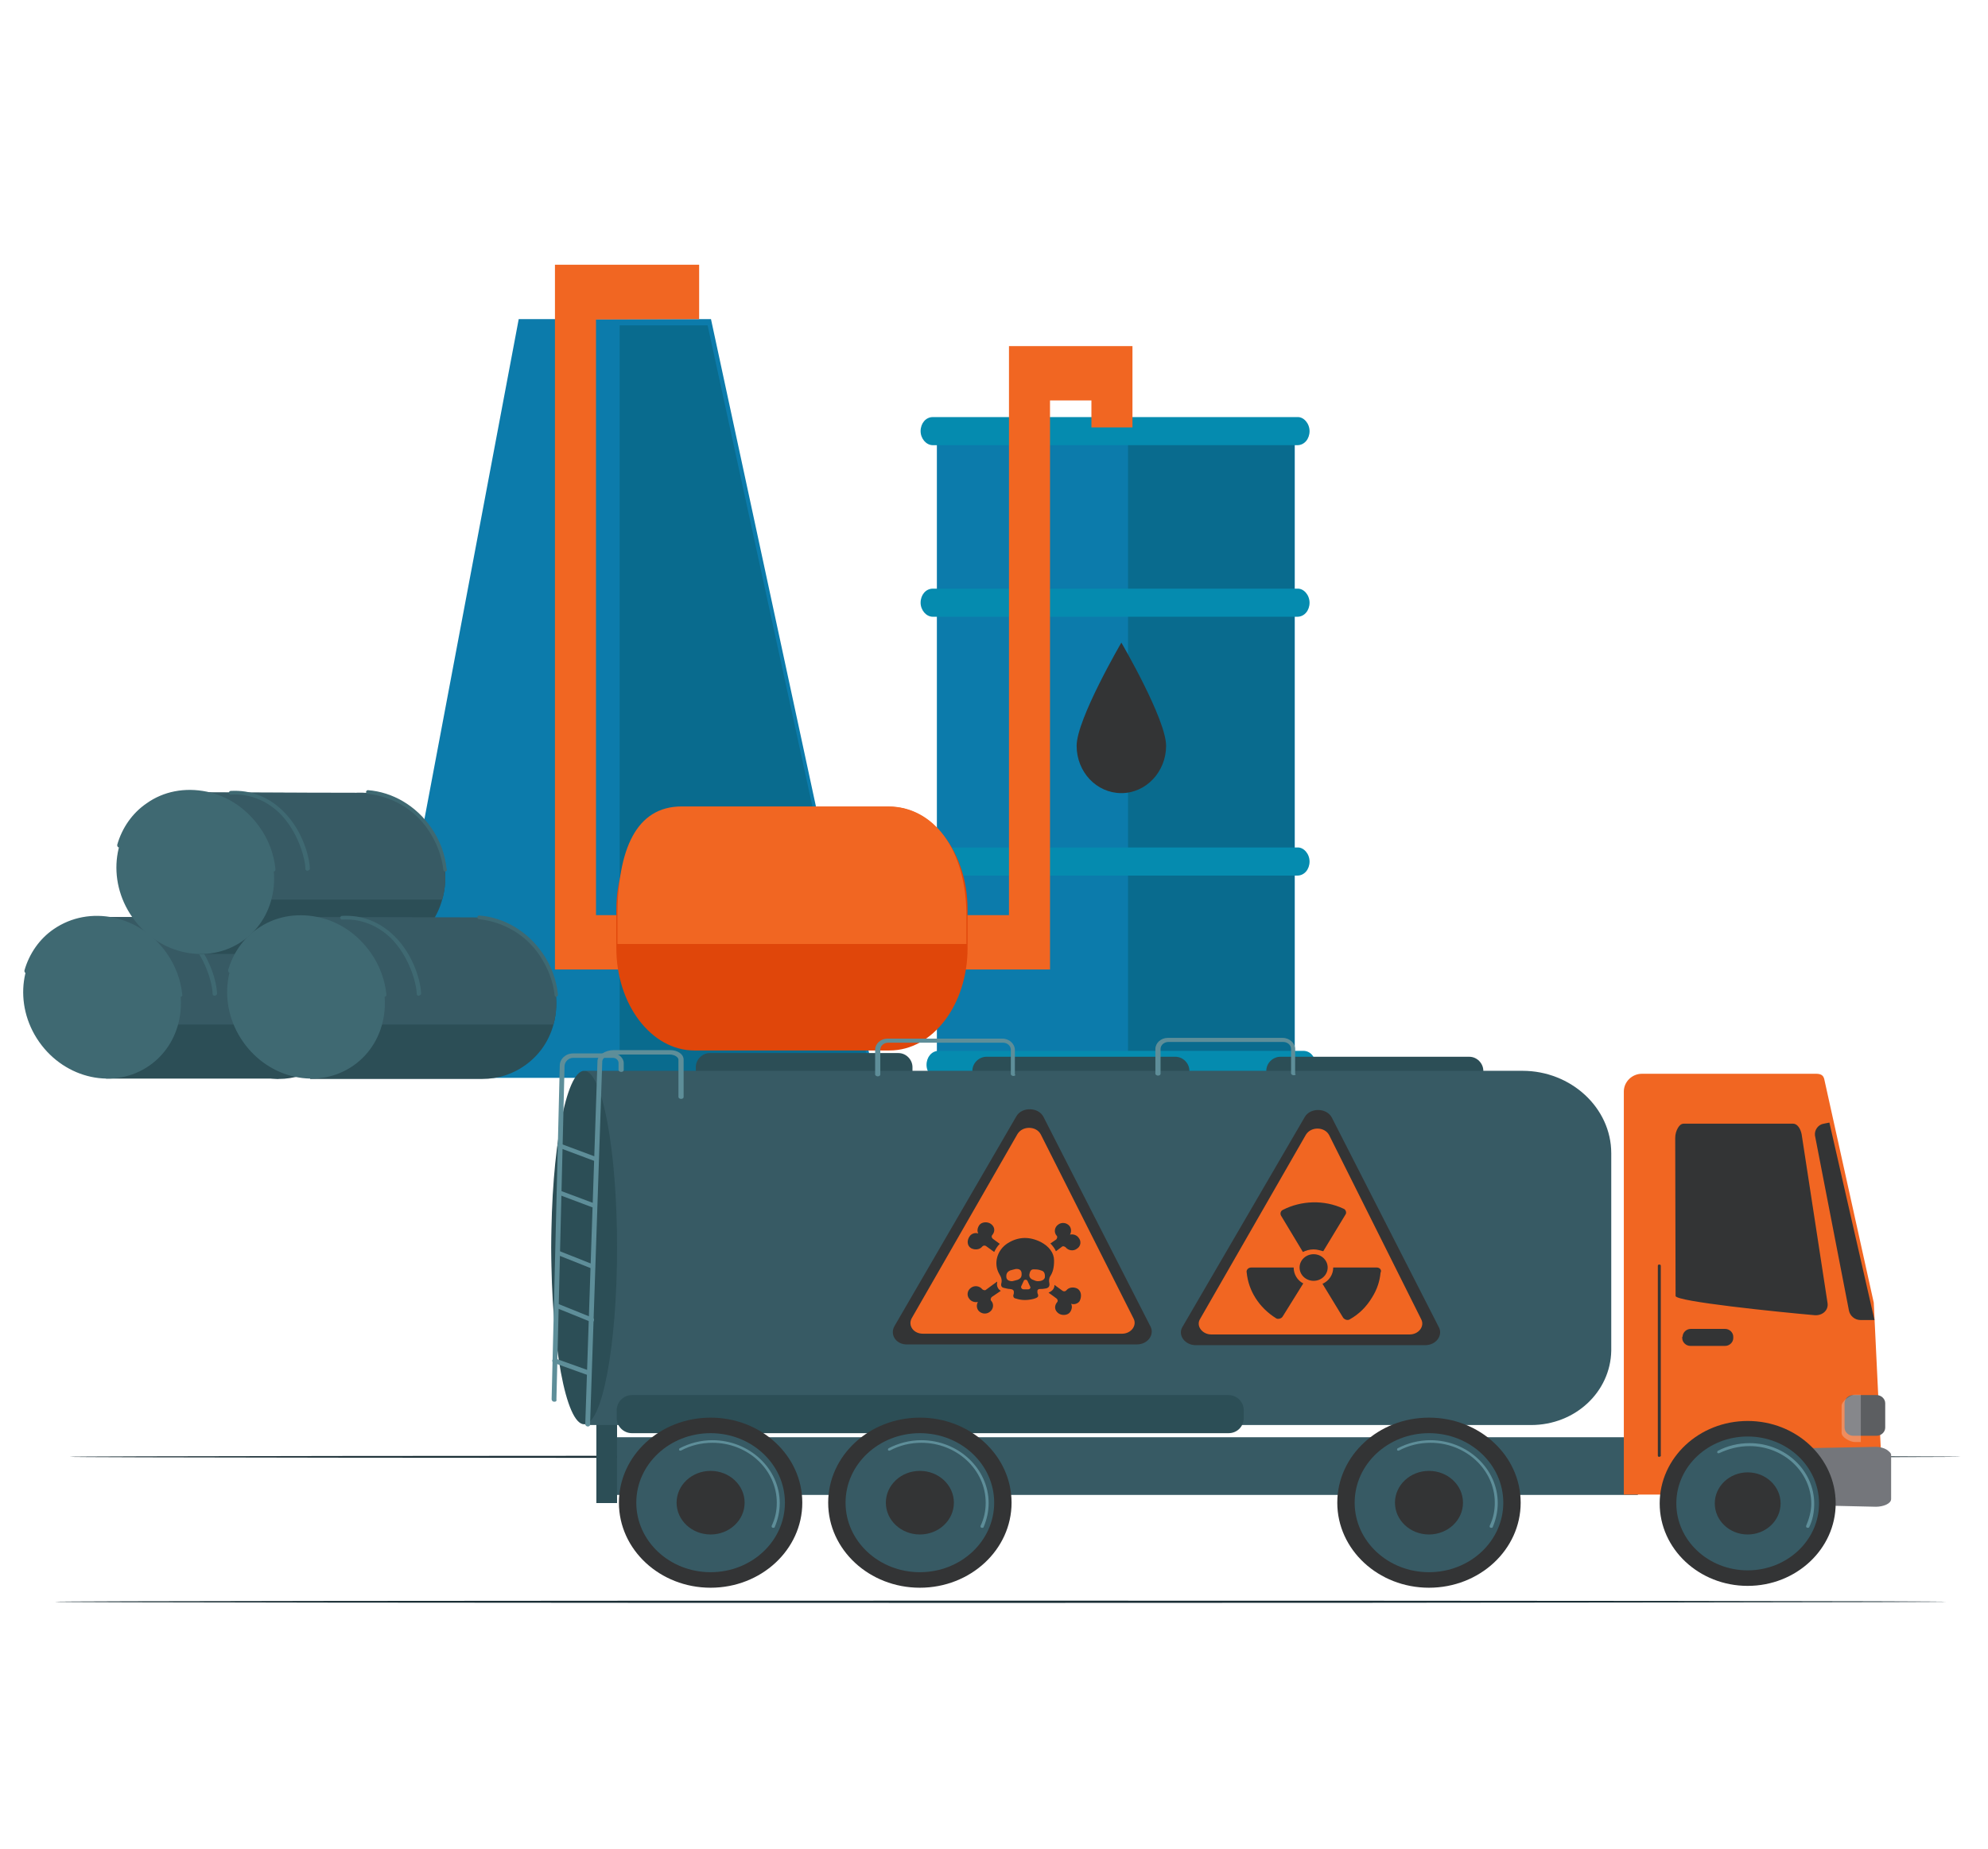 <?xml version="1.0" encoding="utf-8"?>
<!-- Generator: Adobe Illustrator 25.4.0, SVG Export Plug-In . SVG Version: 6.00 Build 0)  -->
<svg version="1.1" id="Layer_1" xmlns="http://www.w3.org/2000/svg" xmlns:xlink="http://www.w3.org/1999/xlink" x="0px" y="0px"
	 viewBox="0 0 537.7 500" style="enable-background:new 0 0 537.7 500;" xml:space="preserve">
<style type="text/css">
	.st0{display:none;}
	.st1{display:inline;fill:#003752;}
	.st2{fill:#1A2E35;}
	.st3{fill:#0C7BAB;}
	.st4{fill:#096B8E;}
	.st5{fill:#058BAF;}
	.st6{fill:#333435;}
	.st7{fill:#F16622;}
	.st8{fill:#E0460A;}
	.st9{display:inline;}
	.st10{fill:#004E72;}
	.st11{fill:#2C4E56;}
	.st12{fill:#375A64;}
	.st13{fill:#3F6972;}
	.st14{fill:#555C35;}
	.st15{fill:#74767B;}
	.st16{fill:#5C5E61;}
	.st17{opacity:0.3;fill:#E8E8EF;enable-background:new    ;}
	.st18{fill:#5E8E99;}
</style>
<g id="bg" class="st0">
	<path class="st1" d="M557.9,500.5c-135.9,0-271.7,0-407.6,0c-65.8,0-131.6,0-197.4,0c0-166.7,0-333.3,0-500h605V500.5z"/>
</g>
<g>
	<g>
		<path class="st2" d="M526.5,433.2c0,0.1-114.5,0.3-255.8,0.3c-141.3,0-255.9-0.1-255.9-0.3s114.5-0.3,255.9-0.3
			C412,432.9,526.5,433,526.5,433.2z"/>
	</g>
</g>
<g>
	<g>
		<path class="st2" d="M530.5,394c0,0.1-114.5,0.3-255.8,0.3c-141.3,0-255.9-0.1-255.9-0.3s114.5-0.3,255.9-0.3
			C416,393.7,530.5,393.8,530.5,394z"/>
	</g>
</g>
<g>
	<g>
		<g>
			<rect x="253.4" y="115.6" class="st3" width="96.8" height="175.9"/>
		</g>
	</g>
	<g>
		<g>
			<polygon class="st3" points="236.5,291.5 101.6,291.5 140.3,86.3 192.3,86.3 			"/>
		</g>
	</g>
	<g>
		<rect x="305.1" y="118.8" class="st4" width="45" height="172.7"/>
	</g>
	<g>
		<g>
			<path class="st5" d="M354.2,163c0,2.1-1.4,3.8-3.3,3.8h-98.6c-1.8,0-3.3-1.8-3.3-3.8l0,0c0-2.1,1.4-3.8,3.3-3.8h98.6
				C352.6,159.1,354.2,160.9,354.2,163L354.2,163z"/>
		</g>
	</g>
	<g>
		<g>
			<path class="st5" d="M354.2,116.6c0,2.1-1.4,3.8-3.3,3.8h-98.6c-1.8,0-3.3-1.8-3.3-3.8l0,0c0-2.1,1.4-3.8,3.3-3.8h98.6
				C352.6,112.7,354.2,114.5,354.2,116.6L354.2,116.6z"/>
		</g>
	</g>
	<g>
		<g>
			<path class="st5" d="M354.2,233c0,2.1-1.4,3.8-3.3,3.8h-98.6c-1.8,0-3.3-1.8-3.3-3.8l0,0c0-2.1,1.4-3.8,3.3-3.8h98.6
				C352.6,229.1,354.2,230.9,354.2,233L354.2,233z"/>
		</g>
	</g>
	<g>
		<g>
			<path class="st5" d="M355.8,288c0,2.1-1.4,3.8-3.3,3.8h-98.6c-1.8,0-3.3-1.8-3.3-3.8l0,0c0-2.1,1.4-3.8,3.3-3.8h98.6
				C354.4,284.2,355.8,285.8,355.8,288L355.8,288z"/>
		</g>
	</g>
	<g>
		<g>
			<path class="st6" d="M315.4,201.7c0,7-5.4,12.8-12.1,12.8c-6.7,0-12.1-5.7-12.1-12.8c0-7.2,12.1-27.9,12.1-27.9
				S315.4,194.5,315.4,201.7z"/>
		</g>
	</g>
	<g>
		<polygon class="st4" points="191.4,88 167.6,88 167.6,290.5 235.5,290.5 		"/>
	</g>
	<g>
		<g>
			<polygon class="st7" points="284,262.2 150.1,262.2 150.1,71.6 189.1,71.6 189.1,86.3 161.2,86.4 161.2,247.5 272.9,247.5 
				272.9,93.6 306.3,93.6 306.3,115.6 295.2,115.6 295.2,108.3 284,108.3 			"/>
		</g>
	</g>
	<g>
		<g>
			<path class="st8" d="M261.7,256.4c0,15.3-9.4,27.7-21.1,27.7h-52.8c-11.6,0-21.1-12.4-21.1-27.7v-10.5c0-15.3,9.4-27.7,21.1-27.7
				h52.8c11.6,0,21.1,12.4,21.1,27.7V256.4L261.7,256.4z"/>
		</g>
	</g>
	<g>
		<path class="st7" d="M240.2,218.1h-55.8c-12.3,0-17.4,11.5-17.4,30v7.2h94.4v-7.2C261.5,229.6,252.4,218.1,240.2,218.1z"/>
	</g>
</g>
<g class="st0">
	<g class="st9">
		<polygon class="st3" points="191.2,449.5 198.9,447.7 164.5,290.5 138.7,290.5 106.3,447.8 114,449.5 145.1,298.6 158.2,298.6 		
			"/>
	</g>
	<g class="st9">
		<rect x="121.3" y="415.1" class="st3" width="67.2" height="5.4"/>
	</g>
	<g class="st9">
		<rect x="127.1" y="383.8" class="st3" width="55.7" height="5.4"/>
	</g>
	<g class="st9">
		<polygon class="st10" points="247.6,468.2 248.4,301 247.6,267 245,267.1 245.8,301 245,468.2 		"/>
	</g>
	<g class="st9">
		<rect x="132.8" y="352.6" class="st3" width="44.4" height="5.4"/>
	</g>
	<g class="st9">
		<rect x="138.5" y="321.4" class="st3" width="33" height="5.4"/>
	</g>
	<g class="st9">
		<polygon class="st3" points="188,419 189.1,416.5 127.6,386.4 173.9,355.5 140.2,324 162.4,295.4 160.4,293.7 136.7,324.2 
			169.7,355.1 122.3,386.7 		"/>
	</g>
	<g class="st9">
		<path class="st3" d="M143,281.5c0,5.5,4.3,9.9,9.6,9.9s9.6-4.4,9.6-9.9s-4.3-9.9-9.6-9.9S143,276,143,281.5z"/>
	</g>
	<g class="st9">
		<polygon class="st3" points="73.9,293.6 206,263.4 202.6,247.6 70.5,277.9 		"/>
	</g>
	<g class="st9">
		<path class="st3" d="M203.2,199.9c0,0,7.1,3.4,9.6,4.9c14.5,8.5,24.9,17.6,31.7,31.9c7.8,15.6,6.4,35,1.9,51.1
			c-2.7,10.1-7.1,19.4-12.4,28.3h-9l-26-59.7L203.2,199.9z M203.7,254.8l22.3,49.7h5.6c6.1-15.2,10-35.5,6.7-51.2
			c-3.5-17.7-15.9-35.5-31.1-45.2L203.7,254.8z"/>
	</g>
	<g class="st9">
		<polygon class="st3" points="213.8,259.1 241.2,252.8 243.4,271.6 232.1,260.6 215,263.7 		"/>
	</g>
	<g class="st9">
		<polygon class="st3" points="211,249.8 237.9,241.2 230.6,223.7 226.1,239 209.8,245.2 		"/>
	</g>
	<g class="st9">
		<path class="st3" d="M87.6,411.8l2.6-0.1l-3.1-88.5c-0.1-2.3-0.4-4.5-0.8-6.7l-5-23.6l-2.6,0.6l5,23.6c0.4,2.1,0.7,4.2,0.8,6.3
			L87.6,411.8z"/>
	</g>
	<g class="st9">
		<path class="st3" d="M203.5,233l12.4,12.6l4.1,16.9c0,0-6.6,17.8-7,18.4L201.9,258L203.5,233z M210.8,264.4l1.2-0.3l-3.6-17
			l-1.3,0.3L210.8,264.4z"/>
	</g>
	<g class="st9">
		<path class="st10" d="M72.2,295.8l7.7,2.6c0.9,0.3,1.9,0.1,2.7-0.6l5.9-5.7c0.7-0.7,1-1.7,0.8-2.6L86,274.4
			c-0.3-1.5-1.8-2.4-3.2-2.1l-13.7,3.1c-1.5,0.3-2.4,1.8-2,3.3l3.3,15.1C70.6,294.7,71.3,295.5,72.2,295.8z"/>
	</g>
	<g class="st9">
		<polygon class="st10" points="80.3,314.2 88.4,312.4 85.3,298.4 77.3,300.3 		"/>
	</g>
	<g class="st9">
		<path class="st10" d="M86.1,321.5L86.1,321.5c1.3-0.3,2.2-1.7,1.9-3l-2.2-10.3c-0.3-1.4-1.6-2.2-2.9-1.9l0,0
			c-1.3,0.3-2.2,1.7-1.9,3l2.2,10.3C83.5,321,84.8,321.8,86.1,321.5z"/>
	</g>
	<g class="st9">
		<g>
			<path class="st10" d="M129.3,415.5l-0.9,2.2l-1.8-0.8l-5.4,12.9l1.8,0.8l-0.9,2.2l-69.8-30.9l7.2-17.3L129.3,415.5z M104.1,422.2
				l1.6,0.7l5.4-12.9l-1.6-0.7L104.1,422.2z M101.6,421.1l1.6,0.7l5.4-12.9l-1.6-0.7L101.6,421.1z"/>
		</g>
	</g>
	<g class="st9">
		<g>
			<path class="st10" d="M72.1,438.8l16.3-4.4c1.9-0.5,3.5-1.9,4.3-3.8l15-35.7c0.8-1.9,0.7-4-0.3-5.8L99.3,374
				c-1-1.9-3.7-1.8-4.5,0.2l-25.6,61.2C68.3,437.3,70.1,439.4,72.1,438.8z"/>
		</g>
	</g>
	<g class="st9">
		<g>
			<path class="st3" d="M43.4,407.4c6.6,0,12-5.5,12-12.3s-5.4-12.3-12-12.3s-12,5.5-12,12.3C31.4,401.9,36.8,407.4,43.4,407.4z
				 M43.4,385.6c5.1,0,9.3,4.3,9.3,9.6c0,5.3-4.2,9.6-9.3,9.6s-9.3-4.3-9.3-9.6C34.1,389.9,38.3,385.6,43.4,385.6z"/>
		</g>
	</g>
	<g class="st9">
		<g>
			<path class="st3" d="M39.3,395.1c0,2.3,1.9,4.3,4.1,4.3s4.1-1.9,4.1-4.3c0-2.3-1.9-4.3-4.1-4.3S39.3,392.8,39.3,395.1z"/>
		</g>
	</g>
	<g class="st9">
		<g>
			<rect x="49.8" y="397.8" class="st10" width="18.7" height="44.8"/>
		</g>
	</g>
	<g class="st9">
		<polygon class="st3" points="17.6,468.2 33.3,468.2 33.3,456.7 197.5,456.7 197.5,468.2 213.3,468.2 213.3,440.6 17.6,440.6 		"/>
	</g>
	<g class="st9">
		<g>
			<ellipse class="st10" cx="59.1" cy="394.6" rx="17.6" ry="18.1"/>
		</g>
	</g>
	<g class="st9">
		<g>
			<path class="st3" d="M59.1,413.4c0.7,0,1.3,0,1.9-0.1c0.4,0,0.6-0.4,0.6-0.7c0-0.4-0.4-0.7-0.7-0.6c-0.6,0.1-1.2,0.1-1.8,0.1
				c-9.3,0-16.9-7.8-16.9-17.4s7.6-17.4,16.9-17.4c5.2,0,10,2.4,13.2,6.5c0.2,0.3,0.6,0.3,0.9,0.1c0.3-0.2,0.3-0.7,0.1-0.9
				c-3.5-4.5-8.7-7-14.2-7c-10.1,0-18.2,8.4-18.2,18.8C40.9,405,49.1,413.4,59.1,413.4z"/>
		</g>
	</g>
	<g class="st9">
		<path class="st3" d="M90.8,422.5c7.1,0,12.8-5.9,12.8-13.2c0-0.4-0.3-0.7-0.7-0.7c-0.4,0-0.7,0.3-0.7,0.7
			c0,6.5-5.2,11.9-11.5,11.9c-0.4,0-0.7,0.3-0.7,0.7C90.1,422.2,90.4,422.5,90.8,422.5z"/>
	</g>
	<g class="st9">
		<path class="st3" d="M78.6,410c0.4,0,0.7-0.3,0.7-0.7c0-6.5,5.2-11.9,11.5-11.9c4,0,7.6,2.1,9.7,5.5c0.2,0.3,0.6,0.4,0.9,0.2
			c0.3-0.2,0.4-0.6,0.2-0.9c-2.4-3.8-6.4-6.1-10.8-6.1c-7.1,0-12.8,5.9-12.8,13.2C77.9,409.7,78.2,410,78.6,410z"/>
	</g>
	<g class="st9">
		<path class="st10" d="M243.4,331.2c0,6.2,1.7,11.3,3.7,11.3s3.7-5,3.7-11.3c0-6.2-1.7-11.3-3.7-11.3
			C245.1,319.9,243.4,324.9,243.4,331.2z"/>
	</g>
	<g class="st9">
		<path class="st10" d="M246.3,438.9L246.3,438.9c1.6,0,2.9,1.3,3,2.9l1.8,26.4h-9.6l1.8-26.4C243.4,440.2,244.7,438.9,246.3,438.9z
			"/>
	</g>
</g>
<g>
	<g>
		<path class="st11" d="M94.5,277.1c-1.2,4.4-3.8,8.3-7.7,11.1c-3.4,2.4-7.4,3.6-11.4,3.6l0,0h-0.5c-6.7-0.3-13.5-3.7-17.9-9.9
			c-1.1-1.5-1.9-3-2.5-4.8c-3.7-9.3-1.2-19.8,6.9-25.5c3-2.1,6.7-3.3,10.3-3.4h1.1l0,0c7,0,14,3.6,18.4,9.8
			C95,263.9,96.1,270.9,94.5,277.1z"/>
		<polygon class="st11" points="75.3,291.7 28.7,291.7 28,277.1 26.5,248 71.5,248.2 72.6,248.2 74.4,277.1 		"/>
		<path class="st12" d="M94.5,277.1H28L26.5,248l45,0.1h1.1l0,0c7,0,14,3.6,18.4,9.8C95,263.9,96.1,270.9,94.5,277.1z"/>
		
			<ellipse transform="matrix(0.819 -0.573 0.573 0.819 -149.737 64.65)" class="st13" cx="27.7" cy="269.9" rx="20.8" ry="22.4"/>
		<g>
			<path class="st13" d="M48.9,269.6c-0.3,0-0.5-0.3-0.5-0.5c-0.4-3.8-1.9-7.5-4.1-10.8c-6.9-9.8-20-12.6-29.1-6.2
				c-3.7,2.5-6.2,6.2-7.5,10.7c-0.1,0.3-0.4,0.4-0.7,0.4c-0.3-0.1-0.4-0.4-0.4-0.7c1.3-4.6,4.1-8.6,7.9-11.2
				c9.7-6.7,23.4-3.8,30.6,6.5c2.4,3.4,3.8,7.3,4.2,11.2C49.4,269.2,49.3,269.5,48.9,269.6L48.9,269.6z"/>
		</g>
		<g>
			<path class="st14" d="M95.2,269.5c-0.3,0-0.4-0.1-0.4-0.4c-0.4-3.8-1.9-7.7-4.1-10.8c-4-5.6-9.9-9.1-16.4-9.7
				c-0.3,0-0.4-0.3-0.4-0.4c0-0.3,0.3-0.4,0.4-0.4c6.7,0.5,13,4.2,17.1,10.1c2.4,3.3,3.8,7.3,4.2,11.2
				C95.7,269.2,95.6,269.5,95.2,269.5C95.3,269.5,95.3,269.5,95.2,269.5z"/>
		</g>
		<g>
			<path class="st13" d="M58,269.3c-0.3,0-0.5-0.3-0.5-0.5c0-2.6-1.9-10.1-7.1-15.2c-3.6-3.4-8.1-5.2-13.1-4.9
				c-0.3,0-0.5-0.3-0.5-0.5c0-0.3,0.3-0.5,0.5-0.5c5.4-0.3,10.1,1.6,13.9,5.2c5.7,5.4,7.5,13.1,7.5,16
				C58.5,269.1,58.3,269.3,58,269.3z"/>
		</g>
	</g>
	<g>
		<path class="st11" d="M119.6,243.3c-1.2,4.4-3.8,8.3-7.7,11.1c-3.4,2.4-7.4,3.6-11.4,3.6l0,0h-0.5c-6.7-0.3-13.5-3.7-17.9-9.9
			c-1.1-1.5-1.9-3-2.5-4.8c-3.7-9.3-1.2-19.8,6.9-25.5c3-2.1,6.7-3.3,10.3-3.4H98l0,0c7,0,14,3.6,18.4,9.8
			C120.3,230.1,121.4,237.2,119.6,243.3z"/>
		<polygon class="st11" points="100.5,258 53.9,258 53.1,243.3 51.7,214.3 96.6,214.5 97.8,214.5 99.5,243.3 		"/>
		<path class="st12" d="M119.6,243.3H53.1l-1.5-29l45,0.1h1.1l0,0c7,0,14,3.6,18.4,9.8C120.3,230.1,121.4,237.2,119.6,243.3z"/>
		
			<ellipse transform="matrix(0.819 -0.573 0.573 0.819 -125.854 72.99)" class="st13" cx="52.9" cy="236.2" rx="20.8" ry="22.4"/>
		<g>
			<path class="st13" d="M74,235.7c-0.3,0-0.5-0.3-0.5-0.5c-0.4-3.8-1.9-7.5-4.1-10.8c-3.3-4.8-8.2-8.1-13.8-9.3
				c-5.6-1.2-11-0.1-15.3,3c-3.7,2.5-6.2,6.2-7.5,10.7c-0.1,0.3-0.4,0.4-0.7,0.4c-0.3-0.1-0.4-0.4-0.4-0.7c1.3-4.6,4.1-8.6,7.9-11.2
				c4.6-3.3,10.4-4.4,16.3-3.2c5.8,1.2,10.8,4.6,14.4,9.7c2.4,3.4,3.8,7.3,4.2,11.2C74.5,235.5,74.4,235.7,74,235.7
				C74.1,235.7,74,235.7,74,235.7z"/>
		</g>
		<g>
			<path class="st13" d="M120.4,235.7c-0.3,0-0.5-0.3-0.5-0.5c-0.4-3.8-1.9-7.5-4.1-10.8c-3.8-5.6-9.8-9-16.3-9.7
				c-0.3,0-0.5-0.3-0.5-0.5c0-0.3,0.3-0.5,0.5-0.5c6.7,0.5,13,4.2,17.1,10.1c2.4,3.4,3.8,7.3,4.2,11.2
				C121,235.5,120.7,235.7,120.4,235.7L120.4,235.7z"/>
		</g>
		<g>
			<path class="st13" d="M83.1,235.5c-0.3,0-0.5-0.3-0.5-0.5c0-2.6-1.9-10.1-7.1-15.2c-3.6-3.4-8.1-5.2-13.1-4.9
				c-0.3,0-0.5-0.3-0.5-0.5c0-0.3,0.3-0.5,0.5-0.5c5.4-0.3,10.1,1.6,13.9,5.2c5.7,5.4,7.5,13.1,7.5,16
				C83.7,235.2,83.4,235.5,83.1,235.5z"/>
		</g>
	</g>
	<g>
		<path class="st11" d="M149.7,277.1c-1.2,4.4-3.8,8.3-7.8,11.1c-3.4,2.4-7.4,3.6-11.4,3.6H83.9l-0.8-14.5l-1.5-29.1l45,0.1h1.1l0,0
			c7,0,14,3.6,18.4,9.8C150.3,263.9,151.4,270.9,149.7,277.1z"/>
		<path class="st12" d="M149.7,277.1H83.1L81.7,248l45,0.1h1.1l0,0c7,0,14,3.6,18.4,9.8C150.3,263.9,151.4,270.9,149.7,277.1z"/>
		
			<ellipse transform="matrix(0.819 -0.573 0.573 0.819 -139.779 96.28)" class="st13" cx="82.9" cy="269.9" rx="20.8" ry="22.4"/>
		<g>
			<path class="st13" d="M104,269.6c-0.3,0-0.5-0.3-0.5-0.5c-0.4-3.8-1.9-7.5-4.1-10.8c-3.3-4.8-8.2-8.1-13.8-9.3
				c-5.6-1.2-11-0.1-15.3,3c-3.7,2.5-6.2,6.2-7.5,10.7c-0.1,0.3-0.4,0.4-0.7,0.4c-0.3-0.1-0.4-0.4-0.4-0.7c1.3-4.6,4.1-8.6,7.9-11.2
				c4.6-3.3,10.4-4.4,16.3-3.2c5.8,1.2,10.8,4.6,14.4,9.7c2.4,3.4,3.8,7.3,4.2,11.2C104.6,269.2,104.4,269.5,104,269.6L104,269.6z"
				/>
		</g>
		<g>
			<path class="st13" d="M150.5,269.6c-0.3,0-0.5-0.3-0.5-0.5c-0.4-3.8-1.9-7.5-4.1-10.8c-3.8-5.6-9.8-9-16.3-9.7
				c-0.3,0-0.5-0.3-0.5-0.5c0-0.3,0.3-0.5,0.5-0.5c6.7,0.5,13,4.2,17.1,10.1c2.4,3.4,3.8,7.3,4.2,11.2
				C151,269.2,150.7,269.5,150.5,269.6L150.5,269.6z"/>
		</g>
		<g>
			<path class="st13" d="M113.2,269.3c-0.3,0-0.5-0.3-0.5-0.5c0-2.6-1.9-10.1-7.1-15.2c-3.6-3.4-8.1-5.2-13.1-4.9
				c-0.3,0-0.5-0.3-0.5-0.5c0-0.3,0.3-0.5,0.5-0.5c5.4-0.3,10.1,1.6,13.9,5.2c5.7,5.4,7.5,13.1,7.5,16
				C113.7,269.1,113.4,269.3,113.2,269.3z"/>
		</g>
	</g>
</g>
<g>
	<g>
		<g>
			<path class="st11" d="M243,294.3H192c-2.1,0-3.8-1.8-3.8-3.8v-1.9c0-2.1,1.8-3.8,3.8-3.8H243c2.1,0,3.8,1.8,3.8,3.8v1.9
				C246.9,292.6,245.2,294.3,243,294.3z"/>
			<path class="st11" d="M317.9,295.3h-51.1c-2.1,0-3.8-1.8-3.8-3.8v-1.9c0-2.1,1.8-3.8,3.8-3.8h51.1c2.1,0,3.8,1.8,3.8,3.8v1.9
				C321.7,293.6,320,295.3,317.9,295.3z"/>
			<path class="st11" d="M397.4,295.3h-51.1c-2.1,0-3.8-1.8-3.8-3.8v-1.9c0-2.1,1.8-3.8,3.8-3.8h51.1c2.1,0,3.8,1.8,3.8,3.8v1.9
				C401.3,293.6,399.6,295.3,397.4,295.3z"/>
		</g>
		<rect x="166.9" y="388.7" class="st12" width="276.1" height="15.6"/>
		<rect x="161.3" y="385.1" class="st11" width="5.6" height="21.4"/>
		<g>
			<path class="st7" d="M506.8,352.3l-13.4-60.5c-0.3-1.2-1.2-1.4-2.3-1.4h-47c-2.7,0-4.9,2.2-4.9,4.8v109h70.1L506.8,352.3z"/>
			<path class="st15" d="M510.2,392c-0.7-0.4-1.8-0.7-2.7-0.7l-52.6,1l-0.3,14l52.8,1.2c1.9,0,4.1-0.8,4.1-2.1v-11.8
				C511.6,393,510.8,392.4,510.2,392z"/>
			<g>
				<path class="st6" d="M490.9,355.7c2.1,0.1,3.7-1.4,3.4-3.3l-7-45.6c-0.3-1.6-1.2-2.9-2.3-2.9h-29.6c-0.7,0-1.2,0.5-1.6,1.2
					c-0.4,0.7-0.7,1.6-0.7,2.7l0.1,42.7C453.3,352,480.7,354.8,490.9,355.7z"/>
				<path class="st6" d="M490.9,307.1l9.2,47.4c0.3,1.4,1.6,2.5,3.1,2.5h3.8l-12.2-53.4l-1.5,0.3
					C491.8,304.1,490.7,305.6,490.9,307.1z"/>
			</g>
			<path class="st6" d="M455.1,361.5c0-1.1,1-2.1,2.2-2.1h9.3c1.2,0,2.2,1,2.2,2.1v0.4c0,1.1-1,2.1-2.2,2.1h-9.4
				c-1.2,0-2.2-1-2.2-2.1v-0.4H455.1z"/>
			<g>
				<path class="st16" d="M498.9,379.5c0-1.2,1.1-2.2,2.3-2.2h6.4c1.2,0,2.3,1,2.3,2.2v6.6c0,1.2-1.1,2.2-2.3,2.2h-6.4
					c-1.2,0-2.3-1-2.3-2.2L498.9,379.5L498.9,379.5z"/>
				<path class="st17" d="M503.3,377.3v12.7h-1.6c-1.2,0-3.6-1.2-3.6-2.5v-7.3c0-1.2,2.3-3,3.6-3H503.3z"/>
			</g>
			<path class="st6" d="M448.8,394c-0.3,0-0.4-0.1-0.4-0.4v-51.2c0-0.3,0.1-0.4,0.4-0.4c0.3,0,0.4,0.1,0.4,0.4v51.2
				C449.3,393.8,449,394,448.8,394z"/>
		</g>
		<g>
			<path class="st12" d="M414.1,385.4H158.4c-12.3-31.9-12.3-63.9,0-95.8h253.4c13.1,0,24,10,24,22.3v53.4
				C435.6,376.4,426.1,385.4,414.1,385.4z"/>
			<ellipse class="st11" cx="158" cy="337.4" rx="8.9" ry="47.8"/>
			<path class="st11" d="M332.3,387.6H170.9c-2.2,0-4.1-1.8-4.1-4.1v-2.1c0-2.2,1.8-4.1,4.1-4.1h161.4c2.2,0,4.1,1.8,4.1,4.1v2.1
				C336.4,385.8,334.6,387.6,332.3,387.6z"/>
		</g>
		<g>
			<path class="st18" d="M159,385.8L159,385.8c-0.4,0-0.7-0.3-0.7-0.7l3.3-98.1c0-1.6,2.1-3,4.4-3h15.2c2.1,0,3.7,1.1,3.7,2.6v10.1
				c0,0.3-0.3,0.5-0.7,0.5s-0.7-0.3-0.7-0.5v-10.1c0-0.7-1.1-1.4-2.3-1.4H166c-1.6,0-3,0.8-3.1,1.8l-3.3,98.1
				C159.7,385.6,159.3,385.8,159,385.8z"/>
			<path class="st18" d="M149.9,379.1L149.9,379.1c-0.4,0-0.7-0.3-0.7-0.7l2.2-90.2c0-1.8,1.6-3.3,3.6-3.3h10.8
				c1.5,0,2.9,1.2,2.9,2.6v1.9c0,0.3-0.3,0.5-0.7,0.5c-0.4,0-0.7-0.3-0.7-0.5v-1.9c0-0.8-0.7-1.4-1.5-1.4H155c-1.2,0-2.2,1-2.3,2.1
				l-2.2,90.2C150.6,378.9,150.4,379.1,149.9,379.1z"/>
			<path class="st18" d="M159.3,371.9c-0.1,0-0.1,0-0.3,0l-9.2-3.3c-0.3-0.1-0.5-0.4-0.4-0.8c0.1-0.3,0.5-0.4,0.8-0.4l9.2,3.3
				c0.3,0.1,0.5,0.4,0.4,0.8C159.8,371.7,159.5,371.9,159.3,371.9z"/>
			<path class="st18" d="M160.1,357.5c-0.1,0-0.1,0-0.3,0l-9.4-3.8c-0.3-0.1-0.5-0.5-0.3-0.8c0.1-0.3,0.5-0.4,0.8-0.3l9.4,3.8
				c0.3,0.1,0.5,0.5,0.3,0.8C160.6,357.4,160.4,357.5,160.1,357.5z"/>
			<path class="st18" d="M160.4,343.1c-0.1,0-0.1,0-0.3,0l-9.3-3.7c-0.3-0.1-0.5-0.5-0.4-0.8c0.1-0.3,0.5-0.4,0.8-0.3l9.3,3.7
				c0.3,0.1,0.5,0.5,0.4,0.8C160.9,343,160.6,343.1,160.4,343.1z"/>
			<path class="st18" d="M161,326.7c-0.1,0-0.1,0-0.3,0l-9.6-3.6c-0.3-0.1-0.5-0.5-0.4-0.8c0.1-0.3,0.5-0.4,0.8-0.3l9.6,3.6
				c0.3,0.1,0.5,0.5,0.4,0.8C161.4,326.6,161.2,326.7,161,326.7z"/>
			<path class="st18" d="M161.4,314.1c-0.1,0-0.1,0-0.3,0l-9.9-3.7c-0.3-0.1-0.5-0.5-0.4-0.8c0.1-0.3,0.5-0.4,0.8-0.3l9.9,3.7
				c0.3,0.1,0.5,0.5,0.4,0.8C161.9,314,161.7,314.1,161.4,314.1z"/>
		</g>
		<g>
			<path class="st18" d="M274.1,291c-0.4,0-0.7-0.3-0.7-0.5v-6.6c0-1.1-1-1.9-2.1-1.9h-31.1c-1.1,0-2.1,0.8-2.1,1.9v6.7
				c0,0.3-0.3,0.5-0.7,0.5c-0.4,0-0.7-0.3-0.7-0.5v-6.7c0-1.6,1.5-3,3.3-3h31.1c1.9,0,3.4,1.4,3.4,3.1v6.6
				C274.8,290.7,274.5,291,274.1,291z"/>
			<path class="st18" d="M349.9,290.8c-0.4,0-0.7-0.3-0.7-0.5v-6.6c0-1.1-1-1.9-2.1-1.9h-31.1c-1.1,0-2.1,0.8-2.1,1.9v6.7
				c0,0.3-0.3,0.5-0.7,0.5s-0.7-0.3-0.7-0.5v-6.7c0-1.6,1.5-3,3.3-3h31.1c1.9,0,3.4,1.4,3.4,3.1v6.6
				C350.6,290.6,350.4,290.8,349.9,290.8z"/>
		</g>
		<g>
			<g>
				<ellipse class="st6" cx="472.7" cy="406.6" rx="23.8" ry="22.3"/>
				<ellipse class="st12" cx="472.7" cy="406.6" rx="19.3" ry="18.1"/>
				<path class="st18" d="M488.9,413.2h-0.1c-0.3-0.1-0.3-0.3-0.3-0.5c0.8-1.9,1.4-4,1.4-6c0-8.6-7.5-15.6-16.7-15.6
					c-2.9,0-5.6,0.7-8.2,1.9c-0.3,0.1-0.4,0-0.5-0.1s0-0.4,0.1-0.5c2.6-1.4,5.6-2.1,8.6-2.1c9.7,0,17.5,7.4,17.5,16.4
					c0,2.2-0.4,4.4-1.4,6.4C489.3,413.1,489.2,413.2,488.9,413.2z"/>
			</g>
			<ellipse class="st6" cx="472.7" cy="406.6" rx="8.9" ry="8.4"/>
		</g>
		<g>
			<g>
				<ellipse class="st6" cx="386.5" cy="406.4" rx="24.8" ry="23"/>
				<ellipse class="st12" cx="386.5" cy="406.4" rx="20.1" ry="18.8"/>
				<path class="st18" d="M403.3,413.2h-0.1c-0.3-0.1-0.3-0.3-0.3-0.5c1-2.1,1.4-4.1,1.4-6.3c0-8.9-7.8-16.2-17.4-16.2
					c-3,0-5.9,0.7-8.5,2.1c-0.3,0.1-0.4,0-0.5-0.1c-0.1-0.1,0-0.4,0.1-0.5c2.7-1.4,5.7-2.2,8.9-2.2c10,0,18.2,7.7,18.2,17
					c0,2.3-0.5,4.5-1.4,6.6C403.6,413.2,403.5,413.2,403.3,413.2z"/>
			</g>
			<ellipse class="st6" cx="386.5" cy="406.4" rx="9.2" ry="8.6"/>
		</g>
		<g>
			<g>
				<ellipse class="st6" cx="248.8" cy="406.4" rx="24.8" ry="23"/>
				<ellipse class="st12" cx="248.8" cy="406.4" rx="20.1" ry="18.8"/>
				<path class="st18" d="M265.6,413.2h-0.1c-0.3-0.1-0.3-0.3-0.3-0.5c1-2.1,1.4-4.1,1.4-6.3c0-8.9-7.8-16.2-17.4-16.2
					c-3,0-5.9,0.7-8.5,2.1c-0.3,0.1-0.4,0-0.5-0.1c-0.1-0.1,0-0.4,0.1-0.5c2.7-1.4,5.7-2.2,8.9-2.2c10,0,18.2,7.7,18.2,17
					c0,2.3-0.5,4.5-1.4,6.6C265.9,413.2,265.8,413.2,265.6,413.2z"/>
			</g>
			<ellipse class="st6" cx="248.8" cy="406.4" rx="9.2" ry="8.6"/>
		</g>
		<g>
			<g>
				<ellipse class="st6" cx="192.2" cy="406.4" rx="24.8" ry="23"/>
				<ellipse class="st12" cx="192.2" cy="406.4" rx="20.1" ry="18.8"/>
				<path class="st18" d="M209.1,413.2h-0.1c-0.3-0.1-0.3-0.3-0.3-0.5c1-2.1,1.4-4.1,1.4-6.3c0-8.9-7.8-16.2-17.4-16.2
					c-3,0-5.9,0.7-8.5,2.1c-0.3,0.1-0.4,0-0.5-0.1c-0.1-0.1,0-0.4,0.1-0.5c2.7-1.4,5.7-2.2,8.9-2.2c10,0,18.2,7.7,18.2,17
					c0,2.3-0.5,4.5-1.4,6.6C209.4,413.2,209.2,413.2,209.1,413.2z"/>
			</g>
			<ellipse class="st6" cx="192.2" cy="406.4" rx="9.2" ry="8.6"/>
		</g>
	</g>
	<g>
		<path class="st6" d="M319.8,358.9l33.1-56.8c1.5-2.6,5.9-2.5,7.3,0.1l29,56.8c1.1,2.2-0.8,4.8-3.7,4.8h-62.1
			C320.5,363.8,318.5,361.1,319.8,358.9z"/>
		<path class="st7" d="M324.6,356.7l28.6-49.8c1.4-2.3,5.1-2.2,6.3,0.1l24.9,49.8c1,1.9-0.7,4.1-3.1,4.1h-53.7
			C325.2,360.9,323.4,358.6,324.6,356.7z"/>
		<g>
			<ellipse class="st6" cx="355.3" cy="342.8" rx="3.8" ry="3.6"/>
			<g>
				<path class="st6" d="M352.4,338.6c0.8-0.4,1.8-0.7,2.9-0.7c1,0,1.8,0.3,2.6,0.5l6-9.9c0.4-0.5,0.1-1.4-0.5-1.6
					c-5.3-2.5-11.5-2.2-16.4,0.3c-0.7,0.3-0.8,1.1-0.5,1.6L352.4,338.6z"/>
				<path class="st6" d="M349.9,342.8h-11.5c-0.8,0-1.4,0.7-1.2,1.4c0.5,4.9,3.3,9.4,7.9,12.3c0.5,0.4,1.5,0.1,1.8-0.4l5.6-9
					C350.9,346.3,349.9,344.6,349.9,342.8z"/>
				<path class="st6" d="M372.4,342.8h-11.8c0,1.9-1.1,3.6-2.9,4.4l5.6,9.2c0.4,0.5,1.2,0.8,1.8,0.4c2.5-1.4,4.5-3.4,6-5.9
					c1.4-2.2,2.1-4.5,2.3-6.7C373.8,343.5,373.2,342.8,372.4,342.8z"/>
			</g>
		</g>
	</g>
	<g>
		<path class="st6" d="M241.9,358.7l33-56.8c1.5-2.6,5.9-2.5,7.3,0.1l29,56.8c1.1,2.2-0.8,4.8-3.7,4.8h-62.1
			C242.5,363.7,240.6,361.1,241.9,358.7z"/>
		<path class="st7" d="M246.6,356.5l28.6-49.8c1.4-2.3,5.1-2.2,6.3,0.1l25.1,49.8c1,1.9-0.7,4.1-3.1,4.1h-53.7
			C247.1,360.8,245.5,358.5,246.6,356.5z"/>
		<g>
			<g>
				<path class="st6" d="M291.4,348.5c-1-0.5-2.3-0.4-3,0.5l0,0c-0.3,0.3-0.7,0.3-1,0.1l-2.2-1.6c0,1-0.5,1.6-1.6,2.1l2.2,1.6
					c0.3,0.3,0.4,0.7,0.1,1l0,0c-0.8,1-0.7,2.2,0.4,3l0,0c1,0.7,2.5,0.5,3.1-0.3l0,0c0.5-0.7,0.7-1.6,0.3-2.3c0.8,0.3,1.8,0,2.3-0.7
					l0,0C292.7,350.5,292.4,349.1,291.4,348.5z"/>
				<path class="st6" d="M262.7,337.6c1,0.5,2.3,0.4,3-0.5l0,0c0.3-0.3,0.7-0.3,1-0.1l2.2,1.6c0.4-0.8,0.8-1.5,1.5-2.2l-1.9-1.4
					c-0.3-0.3-0.4-0.7-0.1-1l0,0c0.8-1,0.7-2.2-0.4-3c-1-0.7-2.5-0.5-3.1,0.3l0,0c-0.5,0.7-0.7,1.6-0.3,2.3c-0.8-0.3-1.8,0-2.3,0.7
					l0,0C261.4,335.5,261.6,337,262.7,337.6z"/>
				<path class="st6" d="M270.7,349.1c-0.8-0.4-1.2-1.4-1-2.2c0-0.1,0-0.1,0-0.3l-3,2.2c-0.3,0.3-0.7,0.1-1-0.1l0,0
					c-0.8-1-2.2-1.1-3.1-0.4l0,0c-1,0.7-1.2,2.1-0.4,3l0,0c0.5,0.7,1.5,1,2.3,0.8c-0.4,0.7-0.4,1.6,0.1,2.3l0,0
					c0.8,1,2.2,1.1,3.1,0.4l0,0c1-0.7,1.2-2.1,0.4-3l0,0c-0.3-0.3-0.1-0.7,0.1-1L270.7,349.1z"/>
				<path class="st6" d="M284.1,336.3c0.7,0.7,1.2,1.4,1.5,2.1l1.6-1.2c0.3-0.3,0.7-0.1,1,0.1l0,0c0.8,1,2.2,1.1,3.1,0.4
					c1.1-0.7,1.2-2.1,0.4-3l0,0c-0.5-0.7-1.5-1-2.3-0.8c0.4-0.7,0.4-1.6-0.1-2.3c-0.8-1-2.2-1.1-3.1-0.4l0,0c-1,0.7-1.2,2.1-0.4,3
					l0,0c0.3,0.3,0.1,0.7-0.1,1L284.1,336.3z"/>
			</g>
			<path class="st6" d="M281.5,335.9c-3-1.5-6-1.5-8.9,0.3c-2.9,1.8-4,5.5-2.3,8.4c0.5,0.8,0.8,1.6,0.5,2.6c-0.1,0.5,0.1,1,0.7,1.1
				c0.5,0.1,1.1,0.3,1.6,0.3c1,0.1,1.2,0.4,1.1,1.2c0,0.1,0,0.3-0.1,0.3c-0.1,0.5,0,1,0.7,1.1c1.5,0.5,3,0.5,4.7,0.1
				c1.4-0.4,1.5-0.7,1.1-1.6v-0.1c-0.1-0.7,0.1-1,0.8-1c0.4,0,0.8,0,1.2-0.1c1.1-0.1,1.4-0.7,1.2-1.6c-0.1-0.5-0.1-1.2,0.3-1.8
				c0.7-1.1,1-2.3,1-4.2C285.1,338.9,283.8,337.1,281.5,335.9z M275.3,346.1c-0.4,0.1-1,0.3-1.5,0.4c-1,0-1.5-0.4-1.6-1
				c-0.1-0.8,0.1-1.5,1-1.9c0.4-0.1,1-0.3,1.5-0.4c1-0.1,1.5,0.3,1.6,1C276.4,345.2,276.2,345.7,275.3,346.1z M278.1,348.7h-1.2
				c-0.5,0-0.8-0.4-0.7-0.8l0.7-1.5c0.1-0.4,0.8-0.4,1,0l0.7,1.5C278.9,348.3,278.5,348.7,278.1,348.7z M282.6,345.5
				c-0.1,0.5-0.7,1-1.9,1c-0.3,0-0.7-0.1-1.1-0.3c-1-0.3-1.4-1-1.1-1.9c0.1-0.5,0.4-1,1-1c0.7,0,1.4,0,2.1,0.3
				C282.5,343.8,282.7,344.6,282.6,345.5z"/>
		</g>
	</g>
</g>
</svg>
